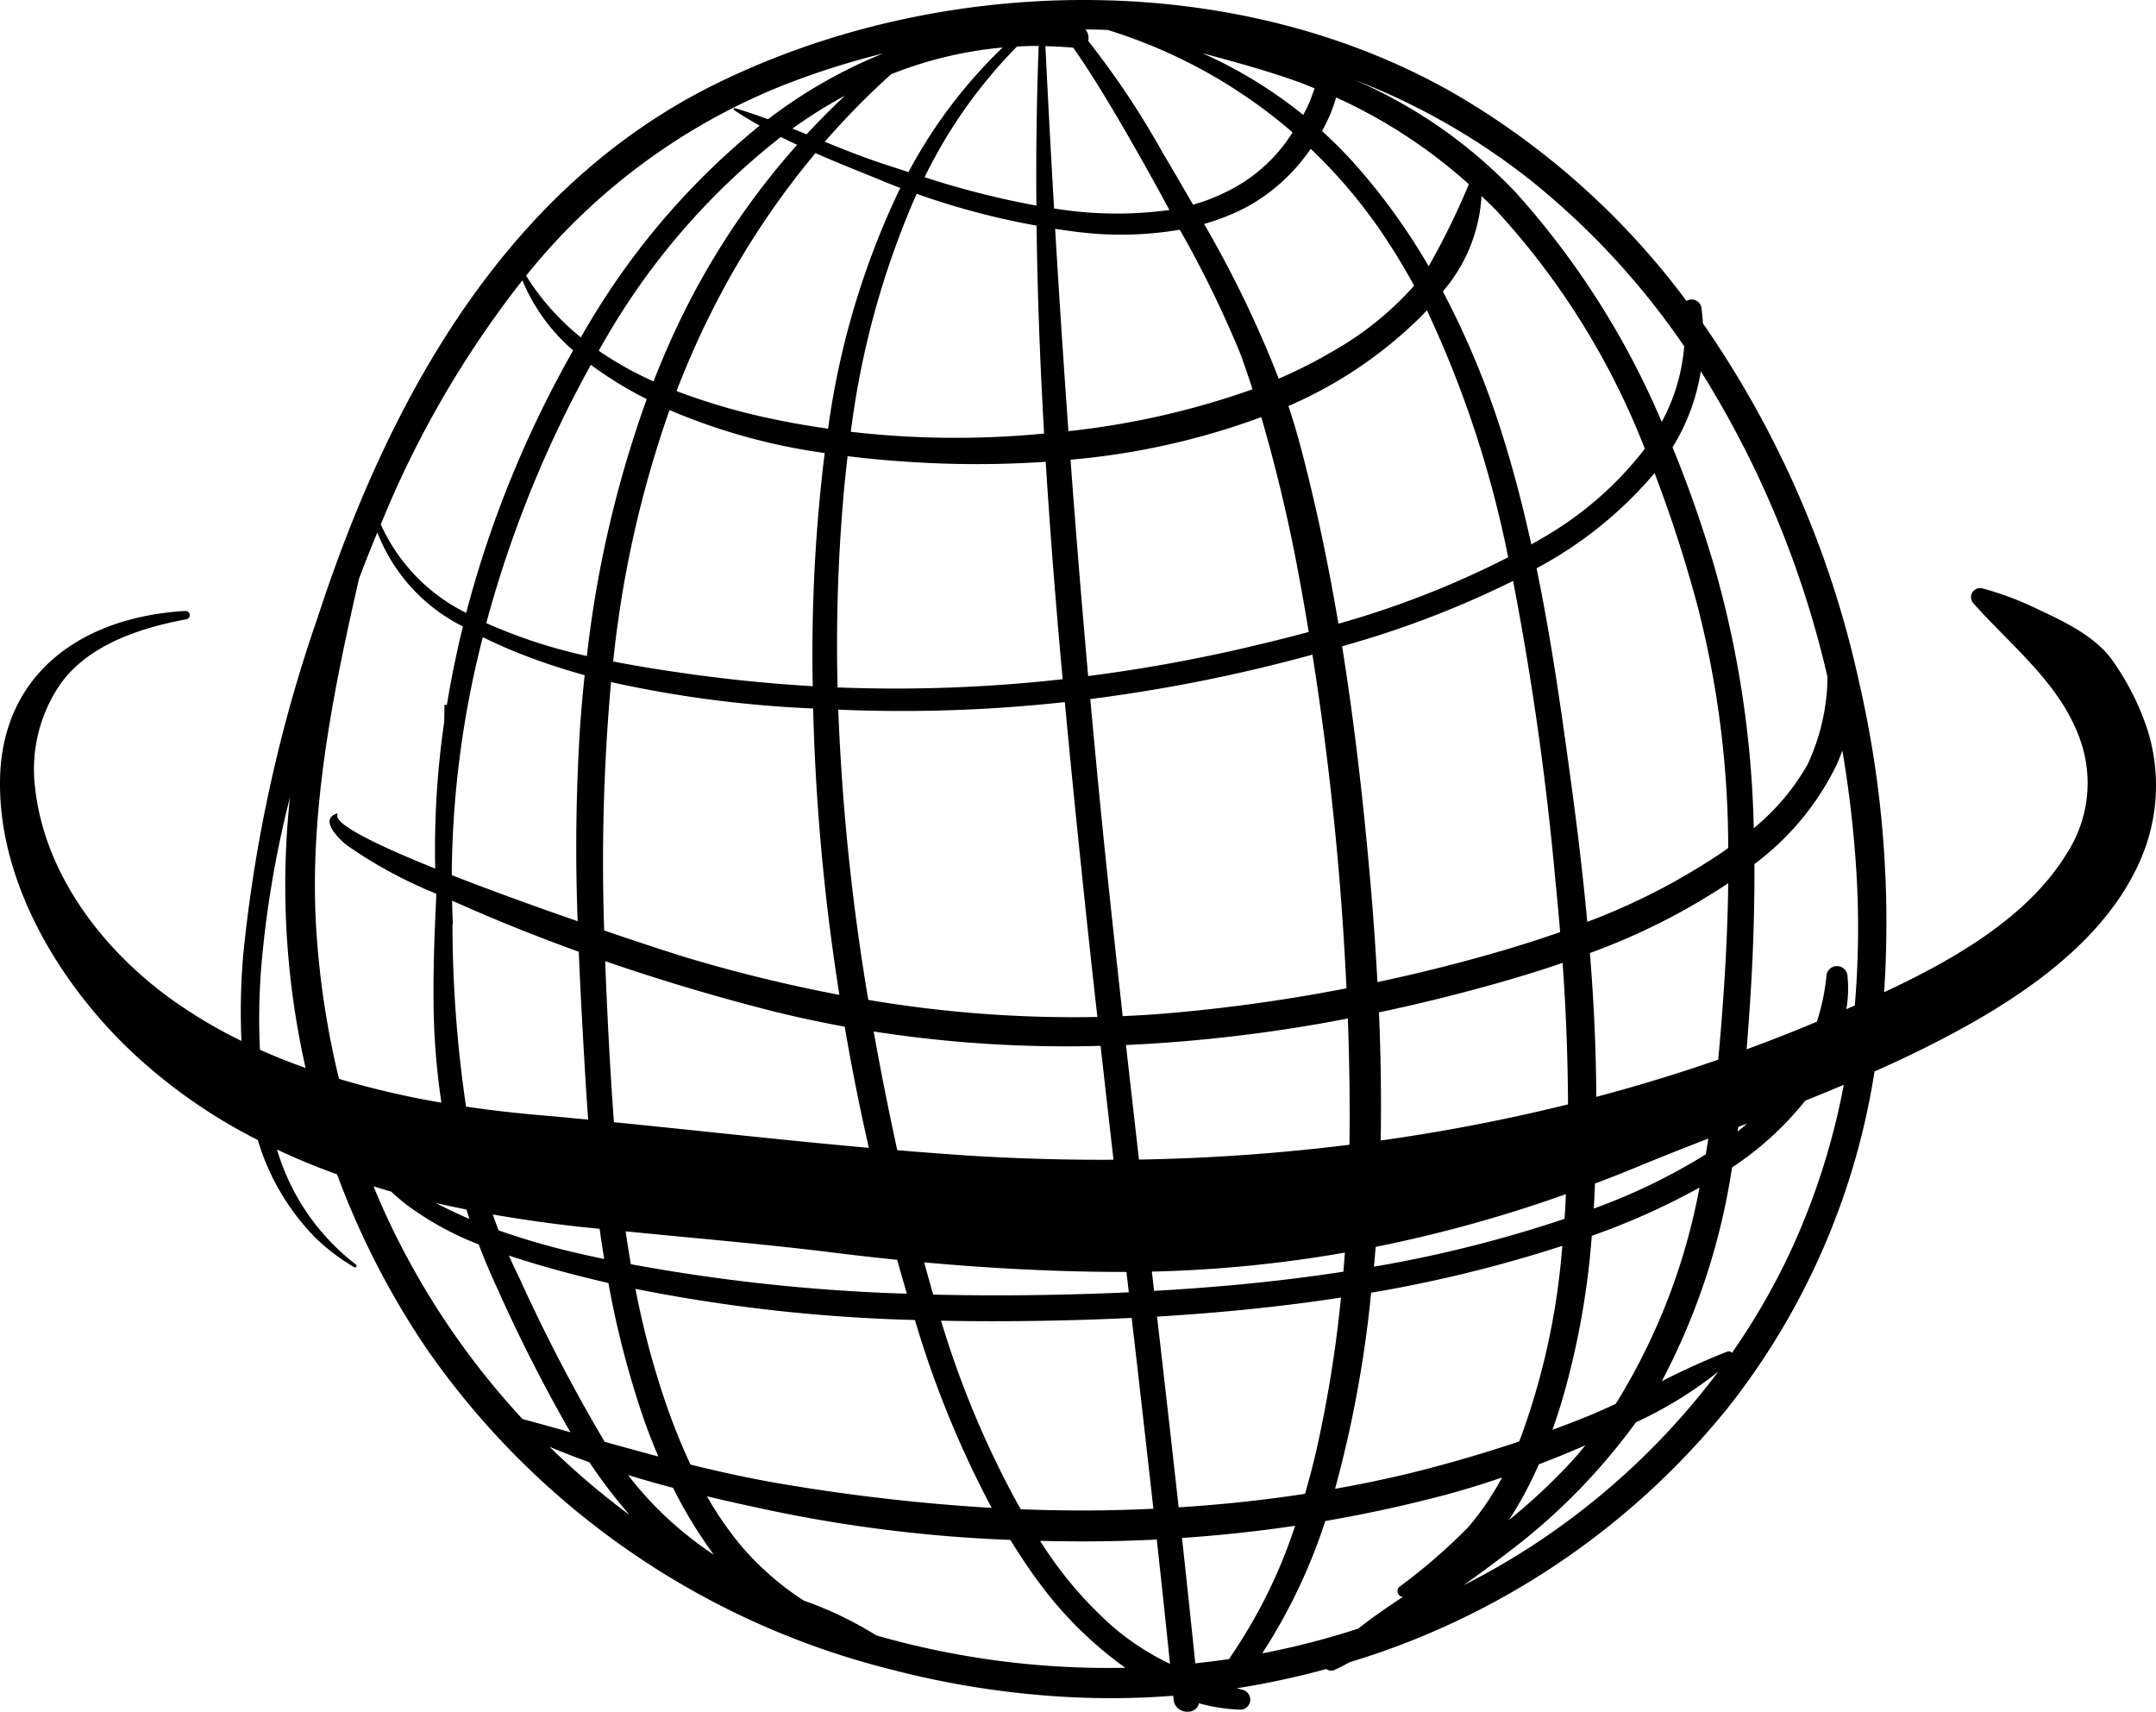 <svg xmlns="http://www.w3.org/2000/svg" viewBox="0 0 124.227 98.621"><title>5-mundo</title><g id="Layer_2" data-name="Layer 2"><g id="Layer_1-2" data-name="Layer 1"><path d="M123.761,42.124a15.049,15.049,0,0,0-1.944-3.933c-1.079-1.627-3.153-2.5-4.909-3.33a18.15,18.15,0,0,0-2.66-.956.525.525,0,0,0-.533.865c2.3,2.577,5.1,4.7,6.2,8.02a7.451,7.451,0,0,1-.818,6.365c-2.212,3.64-6.422,6.094-10.534,8.01A61.7,61.7,0,0,0,107.1,39.213a57.776,57.776,0,0,0-8.977-20.579c-.021-.293-.045-.589-.086-.89a.573.573,0,0,0-.863-.406A44.586,44.586,0,0,0,83.83,5.409C71.183-1.854,54.255-1.55,41.3,4.807c-12.236,6-18.94,18.33-23,30.777a85.1,85.1,0,0,0-4.288,19.449,38.388,38.388,0,0,0-.1,4.941,27.988,27.988,0,0,1-4.19-2.513c-3.976-2.917-7.162-7.236-7.694-12.039a8.646,8.646,0,0,1,1.388-5.915c1.573-2.317,4.611-3.33,7.336-3.829a.243.243,0,0,0-.071-.478C4.621,35.553.164,38.871.005,44.789-.152,50.59,3.226,56.4,7.411,60.43a31.037,31.037,0,0,0,7.443,5.252,13.564,13.564,0,0,0,3.363,5.675,11.751,11.751,0,0,0,2.194,1.653c.1.063.185-.089.093-.158a12.973,12.973,0,0,1-4.543-6.624q1.689.8,3.461,1.431a46.789,46.789,0,0,0,5.214,10.126A46.221,46.221,0,0,0,51.568,96.243l.015.008c.021.008.039.007.055.012a51.26,51.26,0,0,0,9.433,1.484A46.615,46.615,0,0,0,67.6,97.7c.008.075.016.149.023.225.087.855,1.326.928,1.452.208a10.563,10.563,0,0,0,2.4.372.582.582,0,0,0,.154-1.138c-.123-.031-.239-.066-.359-.1a47.445,47.445,0,0,0,5.153-1.109.447.447,0,0,0,.474.053c.3-.137.587-.289.875-.446a44.581,44.581,0,0,0,21.728-14.58,41.6,41.6,0,0,0,8.509-19.454c.78-.348,1.554-.7,2.311-1.07,5-2.439,10.578-5.807,12.9-10.871A10.725,10.725,0,0,0,123.761,42.124ZM106.872,57.93l-.492.215c.011-.068.025-.137.038-.206a7.013,7.013,0,0,0,.035-1.669.609.609,0,0,0-1.218,0,12.386,12.386,0,0,1-.55,2.595c-1.334.564-2.684,1.09-4.045,1.591.1-1.248.188-2.488.259-3.7.134-2.332.2-4.657.19-6.973a15.706,15.706,0,0,0,4.732-5.711c.117-.264.231-.54.336-.824.336,1.987.581,3.982.735,5.966A52.947,52.947,0,0,1,106.872,57.93ZM72.728,95.258a32.281,32.281,0,0,0,3.634-7.625q3.492-.6,6.922-1.508c1.1-.294,2.186-.633,3.265-1a16.514,16.514,0,0,1-1.932,2.844,33.314,33.314,0,0,1-4,3.467.337.337,0,0,0,.215.569c-.881.582-1.753,1.181-2.574,1.827A45.376,45.376,0,0,1,72.728,95.258Zm-3.855.574q-.374-3.614-.767-7.224,3.271-.221,6.518-.7a29.731,29.731,0,0,1-3.747,7.58.809.809,0,0,0-.054.1Q69.85,95.726,68.872,95.832Zm-30.69-8.616a19.925,19.925,0,0,1-1.994-2.232q1.286.394,2.589.736a26.76,26.76,0,0,0,2.353,3.857A21.128,21.128,0,0,1,38.182,87.216Zm-3.34-4.145a97.72,97.72,0,0,1-4.923-9.453c-.212-.426-.408-.853-.6-1.281,1.046.351,2.1.655,3.136.936.859.234,1.727.445,2.6.647a53.336,53.336,0,0,0,1.99,7.7c.256.741.552,1.514.887,2.295Q36.385,83.5,34.842,83.07Zm-6.448-13.1c1.629.284,3.274.517,4.921.7.411.045.822.085,1.234.126.08.582.169,1.16.266,1.74-.443-.093-.884-.187-1.325-.288a41.837,41.837,0,0,1-4.766-1.365C28.61,70.578,28.5,70.273,28.394,69.969Zm-1.344.258q-.987-.42-1.942-.921c.584.134,1.175.26,1.765.377C26.931,69.865,26.988,70.046,27.05,70.227Zm7-49.206a21.894,21.894,0,0,0,3.214,1.972,65.044,65.044,0,0,0-3.449,14.8A29.82,29.82,0,0,1,28.019,35.9,66.311,66.311,0,0,1,34.046,21.021Zm-7.185,14.29a10.489,10.489,0,0,1-4.924-5.1A58.233,58.233,0,0,1,30.1,16.15a10.718,10.718,0,0,0,2.926,4.038A62.862,62.862,0,0,0,26.861,35.311ZM99,61.052q-3.464,1.2-7.023,2.143,0-.686-.017-1.364c-.039-2.309-.166-4.619-.35-6.923a37.517,37.517,0,0,0,7.968-4.021c-.034,3.068-.224,6.131-.483,9.146C99.066,60.371,99.033,60.713,99,61.052Zm-11.47,22q-2.335.781-4.705,1.418c-1.943.528-3.912.954-5.9,1.307a67.792,67.792,0,0,0,1.964-10.21c.044-.361.075-.725.114-1.088a77.593,77.593,0,0,0,11.015-2.7,41.09,41.09,0,0,1-2.383,11.012C87.607,82.877,87.563,82.962,87.53,83.048Zm-52.4-22.126c-.1-1.847-.193-3.7-.259-5.549,3.071,1.059,6.19,1.992,9.277,2.786,1.5.388,3.011.711,4.523.988q.6,3.514,1.391,6.982c-4.9-.437-9.794-.991-14.688-1.478C35.281,63.405,35.2,62.161,35.132,60.922Zm.076-21.628a66.9,66.9,0,0,0,11.646,1.521,125.247,125.247,0,0,0,1.514,16.5,87.344,87.344,0,0,1-8.6-2.088c-.645-.191-2.552-.8-4.954-1.623A116.946,116.946,0,0,1,35.208,39.294ZM51.349,4.276a22.955,22.955,0,0,1,6.423-1.54,28.6,28.6,0,0,0-5.426,7.178c-.517-.167-1.033-.334-1.548-.506-1.1-.364-2.19-.8-3.276-1.24A44.28,44.28,0,0,1,51.349,4.276Zm24.176,4.3a29.9,29.9,0,0,1,4.021,4.718,35.714,35.714,0,0,1,1.935,3.168,18.386,18.386,0,0,1-4.693,3.78,27.526,27.526,0,0,1-3.109,1.574,63.848,63.848,0,0,0-4.3-8.912,13.038,13.038,0,0,0,2.442-.969A10.678,10.678,0,0,0,75.326,8.85C75.388,8.766,75.456,8.674,75.525,8.577Zm2.142,50.251c.085,2.364.121,4.745.087,7.127a114.134,114.134,0,0,1-12.127.855q-.378-3.3-.749-6.6a88.464,88.464,0,0,0,12.783-1.529C77.662,58.732,77.665,58.78,77.666,58.828ZM51.7,66.267q-.743-3.4-1.359-6.839a72.093,72.093,0,0,0,13.074.829q.368,3.281.744,6.561-4.066.022-8.12-.225C54.594,66.5,53.148,66.389,51.7,66.267Zm-3.093-37.78q.1-1.1.232-2.205c1.275.159,2.55.269,3.814.346a59.383,59.383,0,0,0,7.6-.022c.261,4.18.595,8.357.976,12.526a86.205,86.205,0,0,1-12.968.474A99.126,99.126,0,0,1,48.609,28.487ZM59.847,2.646q-.171,4.6-.13,9.2a49.963,49.963,0,0,1-6.442-1.636A28.454,28.454,0,0,1,58.6,2.679C59.014,2.658,59.43,2.644,59.847,2.646ZM59.726,13c.05,3.994.205,7.986.434,11.978a52.683,52.683,0,0,1-11.137-.1,49.315,49.315,0,0,1,3.795-13.713A43.483,43.483,0,0,0,59.726,13Zm1.957,13.485a42.165,42.165,0,0,0,10.991-2.453,92.739,92.739,0,0,1,2.282,9.778c.16.865.308,1.733.452,2.6-1.3.351-2.614.672-3.92.974q-4.373,1-8.789,1.567Q62.143,32.721,61.683,26.486ZM61.354,40.45q.444,4.728.937,9.442.45,4.353.939,8.7a70.8,70.8,0,0,1-13.2-.984A130.213,130.213,0,0,1,48.3,40.885,85.865,85.865,0,0,0,61.354,40.45Zm5.792,17.942c-.82.069-1.637.116-2.456.152q-.482-4.326-.937-8.652c-.334-3.2-.639-6.41-.932-9.616a92.542,92.542,0,0,0,12.8-2.559,174.433,174.433,0,0,1,1.962,19.224A97.084,97.084,0,0,1,67.146,58.392Zm11.875-6.855c-.4-4.761-.93-9.554-1.69-14.3.278-.081.555-.158.831-.242a55.631,55.631,0,0,0,9.021-3.526,174.082,174.082,0,0,1,2.446,17.347q.145,1.441.265,2.885c-2.361.831-4.776,1.51-7.168,2.108-1.114.278-2.234.534-3.358.775Q79.23,54.051,79.021,51.537Zm-1.9-15.6c-.594-3.488-1.313-6.948-2.221-10.346-.2-.747-.423-1.479-.663-2.2a24.717,24.717,0,0,0,7.581-5.1c.133-.133.265-.273.4-.415A62.028,62.028,0,0,1,86.9,32.108,53.281,53.281,0,0,1,77.119,35.935Zm-9.085-22.6a61.983,61.983,0,0,1,3.434,7.05c.249.677.48,1.357.7,2.042a46.561,46.561,0,0,1-10.609,2.412q-.417-5.824-.765-11.657c.39.059.78.117,1.172.164a20.146,20.146,0,0,0,6.013-.113Zm-7.3-1.323q-.274-4.674-.5-9.353c.528.009,1.061.038,1.6.085,1.779,2.494,4.329,7.1,5.546,9.352A22.312,22.312,0,0,1,60.732,12.009Zm-9.846-1.572c.324.133.653.258.984.384A46.489,46.489,0,0,0,47.714,24.7c-1-.146-2-.311-2.987-.518a36.709,36.709,0,0,1-5.744-1.65,49.98,49.98,0,0,1,2.859-6.174,47.4,47.4,0,0,1,5.144-7.536C48.288,9.393,49.614,9.918,50.886,10.436ZM38.578,23.623a34.743,34.743,0,0,0,8.94,2.478,94.621,94.621,0,0,0-.7,12.721c0,.236.011.475.013.713q-3.436-.2-6.875-.672c-1.377-.193-2.967-.427-4.625-.753A63.147,63.147,0,0,1,38.578,23.623Zm9.516,48.555c1.2.15,2.4.283,3.6.405q.274.98.561,1.953a104.965,104.965,0,0,1-15.906-1.7c-.108-.63-.21-1.261-.3-1.893C40.068,71.346,44.09,71.677,48.093,72.177Zm5.161.554c3.718.337,7.451.537,11.187.55.155,0,.31,0,.463,0q.069.587.137,1.174-2.311.105-4.605.147-3.315.062-6.665-.015Q53.5,73.658,53.254,72.731Zm13.116.531a74.408,74.408,0,0,0,11.121-1.095c-.026.367-.056.735-.086,1.1-3.614.558-7.268.9-10.908,1.106C66.455,74,66.412,73.633,66.37,73.262Zm10.895,1.5a72.723,72.723,0,0,1-1.386,8.656c-.2.887-.433,1.769-.684,2.647-2.413.371-4.844.625-7.282.779q-.611-5.5-1.246-10.989C70.2,75.643,73.752,75.3,77.265,74.758ZM90.176,69.8c-.008.142-.019.281-.03.424a73.321,73.321,0,0,1-10.979,2.755c.035-.378.066-.76.1-1.141A78.767,78.767,0,0,0,90.226,68.8C90.209,69.135,90.2,69.467,90.176,69.8Zm-10.622-4.09q.063-3.69-.1-7.383,2.584-.546,5.141-1.223c1.8-.476,3.634-1.009,5.441-1.628q.293,4.069.312,8.151A105.9,105.9,0,0,1,79.554,65.709ZM97.848,35.056a56.228,56.228,0,0,1,1.73,13.8c-.18.13-.358.257-.54.38a37.692,37.692,0,0,1-7.58,3.878c-.248-2.682-.57-5.36-.933-8.026-.561-4.145-1.147-8.272-1.99-12.349a23.078,23.078,0,0,0,6.8-5.484A77.613,77.613,0,0,1,97.848,35.056Zm-1.476-9.284A11.96,11.96,0,0,0,98,21.391a57.409,57.409,0,0,1,7.3,17.619,12.191,12.191,0,0,1-1.138,5.011,13.041,13.041,0,0,1-3.112,3.694,59.334,59.334,0,0,0-2.25-15A71.442,71.442,0,0,0,96.372,25.772Zm-7.516,5.235c-.2.124-.413.241-.622.36C87.761,29.23,87.215,27.1,86.549,25a49.024,49.024,0,0,0-3.414-8.209,9.238,9.238,0,0,0,2.23-5.5c.3.291.609.581.9.886a43.635,43.635,0,0,1,8.509,13.678A20.049,20.049,0,0,1,88.857,31.008ZM82.319,15.34a36.281,36.281,0,0,0-4.281-5.919,25.559,25.559,0,0,0-1.866-1.872,8.443,8.443,0,0,0,.811-1.935,29.872,29.872,0,0,1,7.65,5A42.875,42.875,0,0,1,82.319,15.34Zm-7.23-8.72a26.087,26.087,0,0,0-5.815-3.558c1.887.511,3.775,1.019,5.616,1.687.291.106.572.227.859.341-.124.33-.234.669-.382.983C75.282,6.26,75.188,6.441,75.088,6.62Zm-.611,1.007c-.114.176-.233.349-.351.523a9.278,9.278,0,0,1-3.515,2.926,10.387,10.387,0,0,1-1.87.715q-.852-1.479-1.734-2.965A48.917,48.917,0,0,0,62.7,2.355a.737.737,0,0,0-.165-.658c.431,0,.86.013,1.289.029A29.707,29.707,0,0,1,74.477,7.627Zm-28,.113-.82-.332a27.968,27.968,0,0,1,3.033-1.9Q47.537,6.588,46.476,7.74Zm-.546.6a43.913,43.913,0,0,0-6.854,10.334c-.515,1.084-.985,2.185-1.422,3.3A20.216,20.216,0,0,1,34.5,20.211c.056-.1.109-.2.168-.3A40.468,40.468,0,0,1,44.993,7.891C45.3,8.047,45.614,8.2,45.93,8.343ZM29.969,37.664A36.7,36.7,0,0,0,33.686,38.9q-.163,1.541-.27,3.084a110.454,110.454,0,0,0-.131,11.092c-2.329-.809-4.934-1.746-7.253-2.655,0-.091,0-.185,0-.276a56.393,56.393,0,0,1,1.787-13.437C28.527,37.063,29.252,37.377,29.969,37.664Zm-3.9,15.642a.429.429,0,0,0,.023-.159c-.024-.418-.031-.837-.043-1.254.191.082.383.166.573.25,2.186.969,4.44,1.864,6.726,2.691.1,2.431.239,4.855.381,7.263q.072,1.2.161,2.41c-.948-.092-1.9-.182-2.849-.264-1.383-.119-2.785-.279-4.188-.486A72.778,72.778,0,0,1,26.07,53.306ZM38.365,80.853a48.532,48.532,0,0,1-1.749-6.595,94.515,94.515,0,0,0,16.1,1.793c0,.008.006.019.009.026a58.289,58.289,0,0,0,4.415,10.8A112.2,112.2,0,0,1,45.088,85.5c-1.789-.3-3.551-.687-5.3-1.118A35.7,35.7,0,0,1,38.365,80.853Zm20.177,5.618a54.752,54.752,0,0,1-4.319-10.38c2.4.051,4.8.036,7.184-.022q1.9-.047,3.8-.138.637,5.5,1.25,10.994-1.2.057-2.4.083c-1.745.038-3.5.014-5.242-.053C58.727,86.795,58.631,86.634,58.541,86.471Zm5.52,2.319q1.3-.025,2.591-.091.394,3.58.762,7.163a14.93,14.93,0,0,1-3.356-2.194,22.829,22.829,0,0,1-4.128-4.891C61.306,88.809,62.685,88.817,64.062,88.791Zm24.6-4.421q1.358-.519,2.691-1.1c-.308.374-.622.744-.956,1.1a34.372,34.372,0,0,1-3.452,3.206A21.633,21.633,0,0,0,88.662,84.37Zm2.81-2.77q-1,.406-2.022.778c.183-.513.35-1.015.493-1.487A45.933,45.933,0,0,0,91.717,71.2a40.553,40.553,0,0,0,6.206-2.779A36.189,36.189,0,0,1,93.1,80.88C92.561,81.129,92.022,81.375,91.472,81.6ZM91.83,69.63q.044-.721.074-1.441c.828-.314,1.654-.637,2.476-.977,1.314-.545,2.674-1.079,4.053-1.615-.048.3-.093.605-.146.909A34.249,34.249,0,0,1,91.83,69.63Zm8.329-4.7.516-.2c-.18.157-.366.311-.554.463C100.133,65.1,100.148,65.016,100.16,64.928ZM88.342,10.507a44.146,44.146,0,0,1,8.7,9.445,10.963,10.963,0,0,1-1.294,4.357,47.487,47.487,0,0,0-8.4-13.209,28.225,28.225,0,0,0-9.288-6.493A38.8,38.8,0,0,1,88.342,10.507ZM44.96,4.979a45.993,45.993,0,0,1,5.926-1.9A28.452,28.452,0,0,0,44.253,6.87c-.634-.232-1.267-.452-1.911-.64a.061.061,0,0,0-.049.11c.476.318.972.615,1.478.9a42.682,42.682,0,0,0-9.795,11.331c-.176.284-.341.578-.51.867A14.8,14.8,0,0,1,32.215,18.3a13.747,13.747,0,0,1-1.9-2.417A36.205,36.205,0,0,1,44.96,4.979ZM20.689,33.331c.337-.891.69-1.775,1.054-2.655a10.155,10.155,0,0,0,4.93,5.417q-.565,2.3-.941,4.624c0-.023,0-.044,0-.066-.007-.076-.124-.078-.124,0,0,.316-.009.634-.014.948a50.94,50.94,0,0,0-.517,8.444c-3.363-1.352-5.89-2.58-5.629-3.129a.031.031,0,0,0-.034-.044c-1.076.344.185,1.535.583,1.835a25.7,25.7,0,0,0,5.135,2.783c0,.042.006.083.007.124-.1,2.048-.179,4.1-.158,6.154a41.279,41.279,0,0,0,.453,5.764,50.206,50.206,0,0,1-5.9-1.371,49.532,49.532,0,0,1-1.282-8.18C17.739,47.06,19.148,40.058,20.689,33.331Zm-5.712,27.15a37.336,37.336,0,0,1,.1-5.04,59.828,59.828,0,0,1,1.63-9.5,47.814,47.814,0,0,0,.9,15.587Q16.268,61.056,14.977,60.481Zm7.362,9.738q-.432-.923-.814-1.868.51.157,1.021.306a11.018,11.018,0,0,0,.957.81,17.737,17.737,0,0,0,4.079,2.23c.34.885.71,1.762,1.118,2.635a90.623,90.623,0,0,0,4.169,8.187c-.92-.257-1.841-.514-2.763-.763A45.1,45.1,0,0,1,22.339,70.219Zm9.323,13.135c.756.321,1.524.617,2.3.894a29.6,29.6,0,0,0,2.318,3.039A43.975,43.975,0,0,1,31.662,83.354ZM50.492,94.223a20.96,20.96,0,0,0-4.168-2A16.689,16.689,0,0,1,42.8,89.176a19.44,19.44,0,0,1-2.065-2.968c1.311.313,2.622.6,3.92.872a82.6,82.6,0,0,0,13.56,1.641c.529.855,1.082,1.694,1.685,2.5a22.282,22.282,0,0,0,4.938,4.867A48.482,48.482,0,0,1,50.492,94.223Zm38.52-5.651a41.426,41.426,0,0,1-4.684,2.762c.83-.591,1.652-1.191,2.458-1.814a35.53,35.53,0,0,0,7.474-7.575A23.371,23.371,0,0,0,99,79.033,42.248,42.248,0,0,1,89.012,88.572ZM103.2,72.029a39.134,39.134,0,0,1-3.409,5.92.228.228,0,0,0-.264-.076,40.94,40.94,0,0,0-3.777,1.707A38.73,38.73,0,0,0,99.8,67.26a18.226,18.226,0,0,0,4.218-3.846q1.115-.448,2.219-.913A40.768,40.768,0,0,1,103.2,72.029Z"/></g></g></svg>